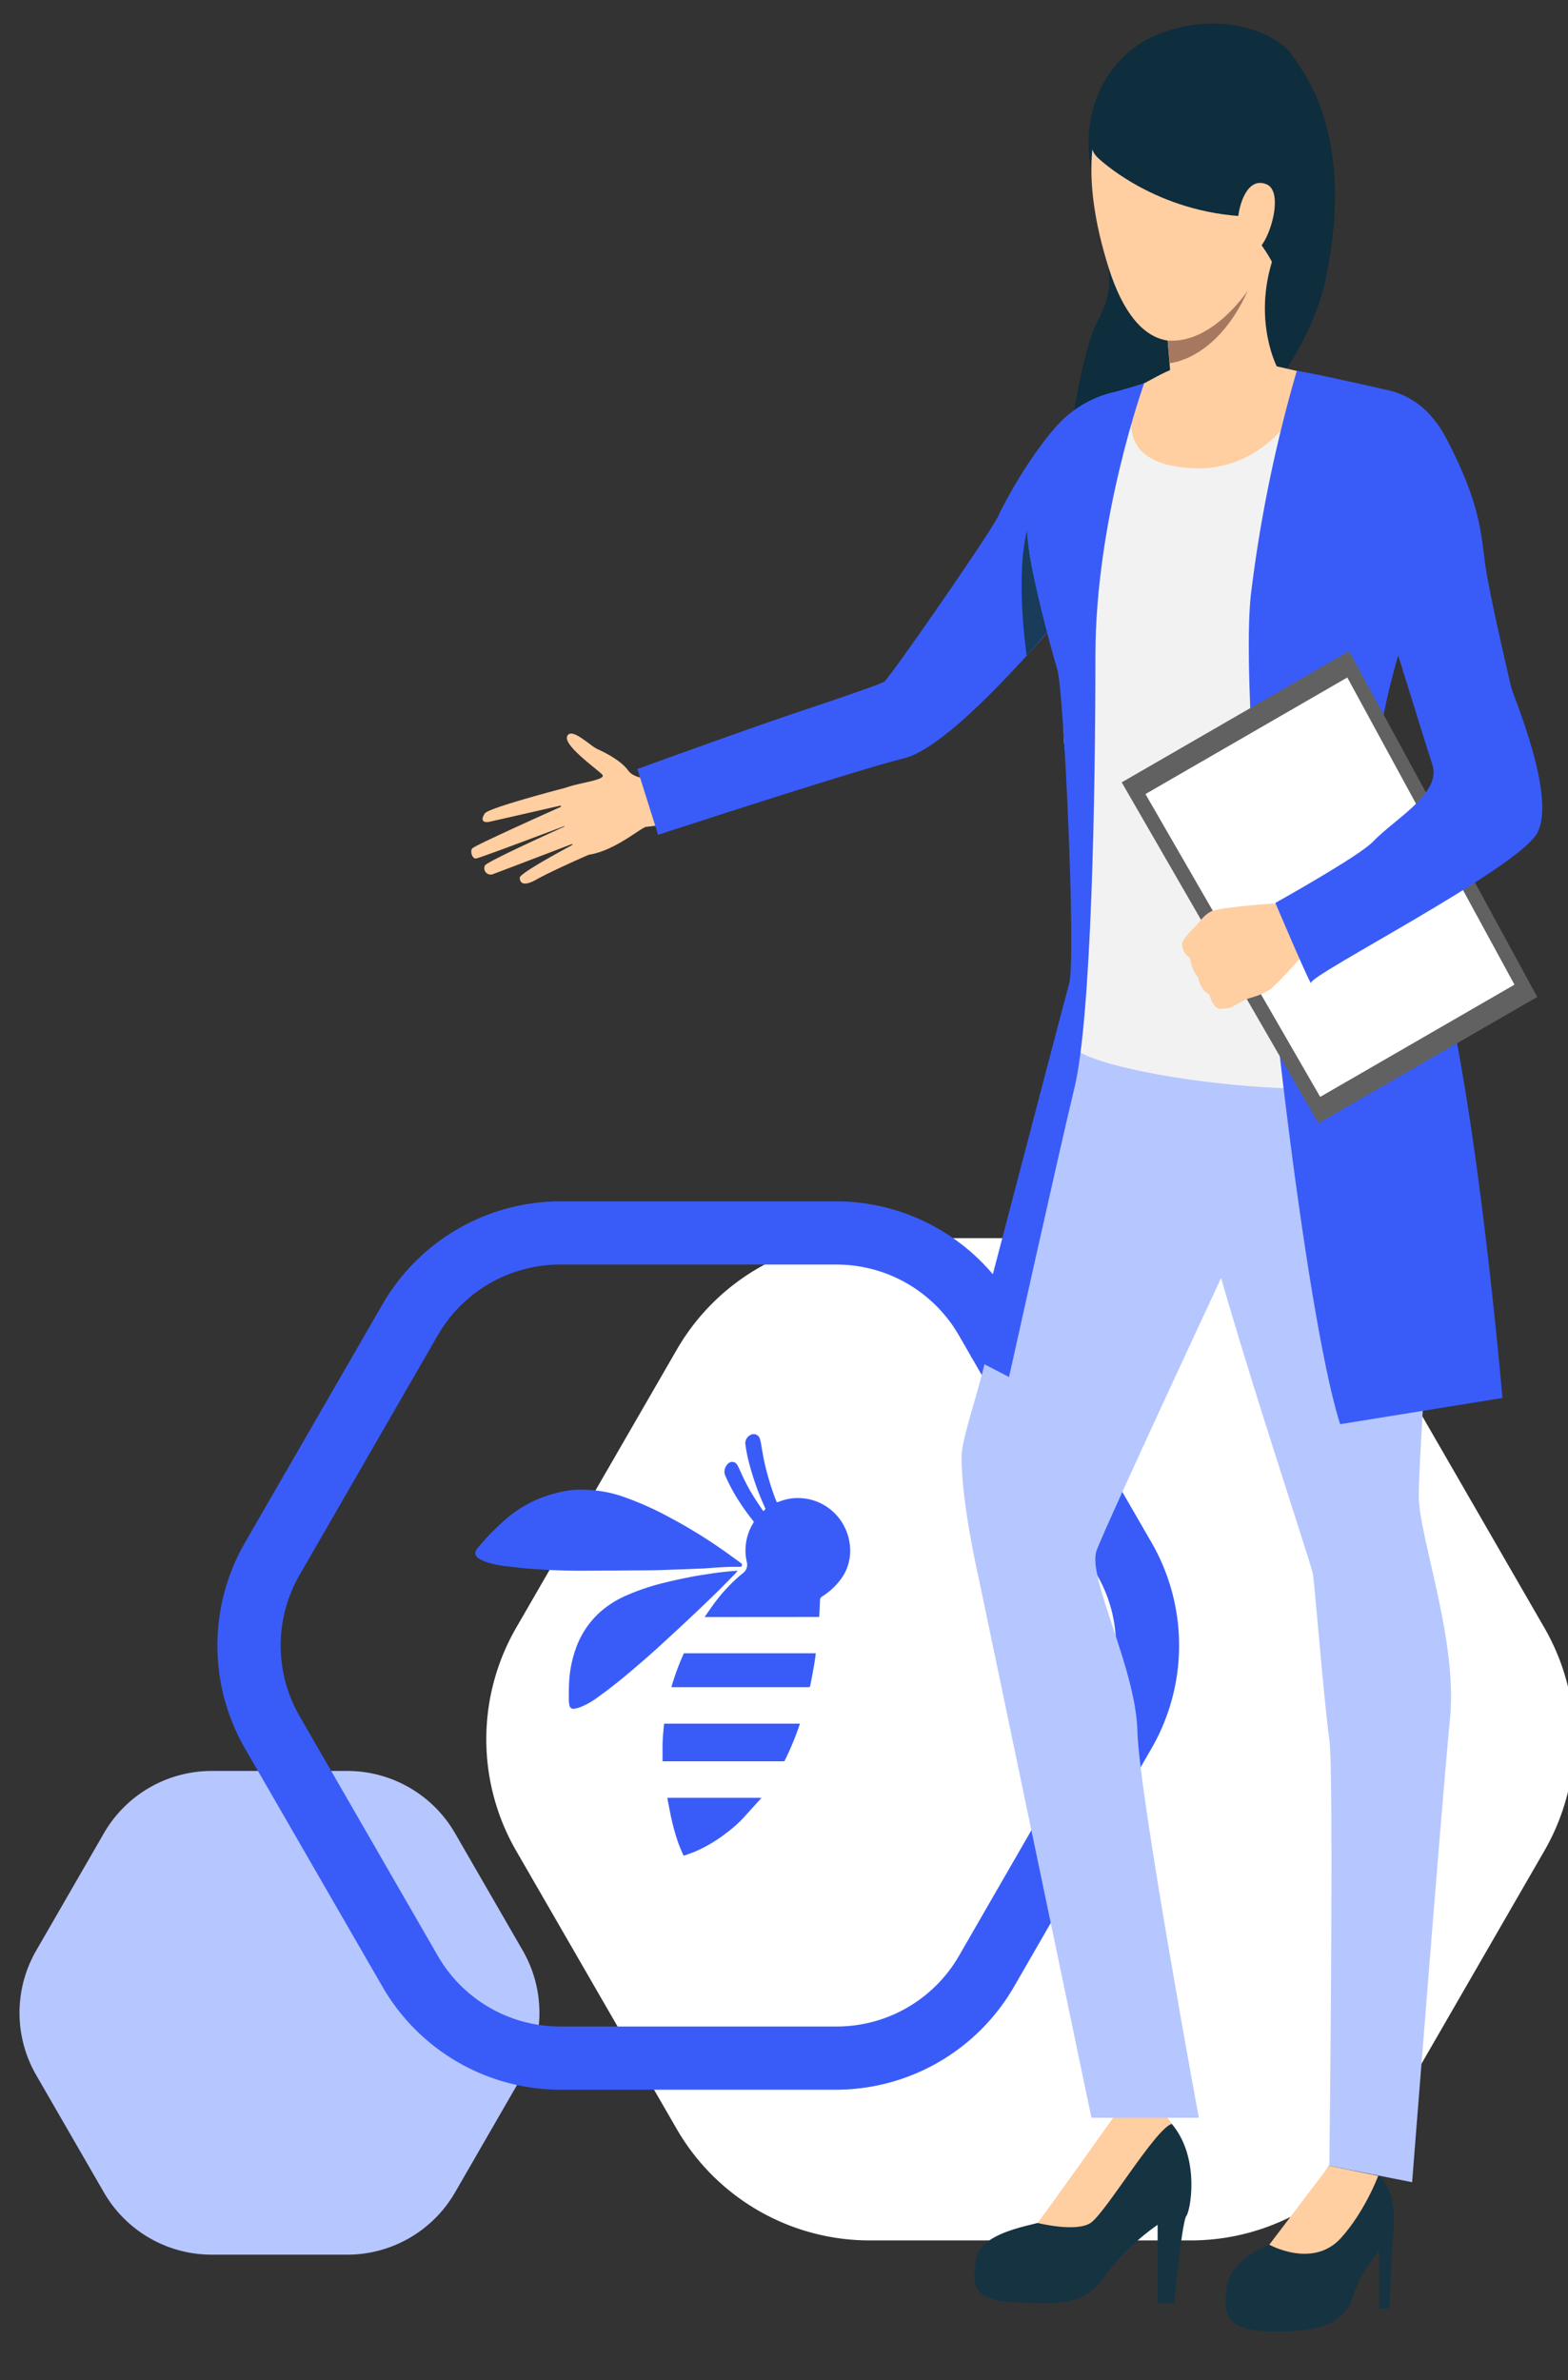 <svg id="Слой_1" data-name="Слой 1" xmlns="http://www.w3.org/2000/svg" viewBox="0 0 680.44 1032.44"><rect x="0" y="0" width="680.44" height="1032.44" fill="#333333" stroke="none"/><defs><style>.cls-1{fill:#fff;}.cls-2{fill:#b6c6ff;}.cls-3{fill:#395cf9;}.cls-4{fill:#0e2d3d;}.cls-5{fill:#163342;}.cls-6{fill:#ffcea1;}.cls-7{fill:#f2f2f2;}.cls-8{fill:#183c59;}.cls-9{fill:#616161;}.cls-10{fill:#a77860;}</style></defs><path class="cls-1" d="M516.75,537.07H377.47a96.74,96.74,0,0,0-83.79,48.38L224,706.06a96.75,96.75,0,0,0,0,96.77l69.64,120.61a96.74,96.74,0,0,0,83.79,48.38H516.75a96.77,96.77,0,0,0,83.8-48.38l69.63-120.61a96.75,96.75,0,0,0,0-96.77L600.55,585.45A96.77,96.77,0,0,0,516.75,537.07Z"/><path class="cls-2" d="M150.67,768.18H91.88a54,54,0,0,0-46.79,27L15.7,846.1a54,54,0,0,0,0,54L45.09,951a54,54,0,0,0,46.79,27h58.79a54,54,0,0,0,46.79-27l29.39-50.91a54,54,0,0,0,0-54l-29.39-50.91A54,54,0,0,0,150.67,768.18Z"/><path class="cls-3" d="M499.73,669.13,440,565.75a89.29,89.29,0,0,0-77.33-44.65H243.33A89.29,89.29,0,0,0,166,565.75L106.31,669.13a89.29,89.29,0,0,0,0,89.29L166,861.81a89.3,89.3,0,0,0,77.33,44.64H362.71A89.3,89.3,0,0,0,440,861.81l59.69-103.39A89.29,89.29,0,0,0,499.73,669.13ZM476.14,744.4l-60,104a61.25,61.25,0,0,1-53,30.63H243a61.25,61.25,0,0,1-53-30.63l-60-104a61.26,61.26,0,0,1,0-61.25l60-104a61.24,61.24,0,0,1,53-30.62H363.06a61.24,61.24,0,0,1,53,30.62l60,104A61.26,61.26,0,0,1,476.14,744.4Z"/><path class="cls-3" d="M252.27,646.18a55.41,55.41,0,0,1,19.08,3.36,136.47,136.47,0,0,1,19,8.53,223.25,223.25,0,0,1,27.24,17.08c1.22.89,2.45,1.75,3.66,2.65.35.25.75.49.73,1a.78.78,0,0,1-.81.85c-.49,0-1,0-1.49,0-1.9,0-3.81,0-5.7.12-2.46.12-4.92.33-7.38.5-.67.05-1.34.09-2,.11l-5.75.23-8.94.32c-2.6.08-5.19.18-7.79.21q-15.39.12-30.78.2c-3.27,0-6.54-.11-9.81-.21-2.2-.07-4.39-.18-6.59-.32-2.42-.15-4.84-.31-7.26-.54s-5-.52-7.52-.85a43.87,43.87,0,0,1-8.58-1.69,14.72,14.72,0,0,1-4.18-2c-1.44-1.09-1.51-2.48-.28-4a98.57,98.57,0,0,1,11.34-11.86,53.76,53.76,0,0,1,14.22-9.29,62.15,62.15,0,0,1,11.93-3.68A34.19,34.19,0,0,1,252.27,646.18Z"/><path class="cls-3" d="M305.78,701.42c1.19-1.72,2.31-3.38,3.48-5a75.36,75.36,0,0,1,9.52-10.9c1.16-1.08,2.36-2.11,3.58-3.11a4.57,4.57,0,0,0,1.72-4.9,21.76,21.76,0,0,1-.48-7,22.49,22.49,0,0,1,3.32-9.94.55.55,0,0,0,0-.77,100.07,100.07,0,0,1-8.47-12.29c-1.31-2.32-2.49-4.72-3.59-7.15a4.54,4.54,0,0,1,.74-5.1,2.6,2.6,0,0,1,3.53-.73,3.9,3.9,0,0,1,1,1.25c.57,1.08,1.08,2.19,1.56,3.31a83.82,83.82,0,0,0,7.09,12.73c.79,1.21,1.6,2.42,2.42,3.65a8.09,8.09,0,0,0,.86-.69.56.56,0,0,0,.06-.49,118.07,118.07,0,0,1-7.41-21.09,61.7,61.7,0,0,1-1.19-6.32,4,4,0,0,1,2-4.35,2.83,2.83,0,0,1,4.27,1.66,36.39,36.39,0,0,1,.77,3.93c.36,1.9.66,3.81,1.06,5.7a120.75,120.75,0,0,0,4.5,15.37c.3.84.66,1.66,1,2.48,1.15-.37,2.25-.78,3.38-1.1a21.25,21.25,0,0,1,7.73-.67,22.27,22.27,0,0,1,12.65,5.28,22.88,22.88,0,0,1,7.37,11.9,22.44,22.44,0,0,1,.62,7.16,20.05,20.05,0,0,1-4.29,11.15,29.35,29.35,0,0,1-7.75,7.07,1.93,1.93,0,0,0-1,1.75c-.08,2.38-.21,4.75-.32,7.17Z"/><path class="cls-3" d="M320,681.51c-.44.5-.87,1-1.34,1.49-2.78,2.83-5.54,5.67-8.38,8.44-3.55,3.46-7.15,6.88-10.76,10.28-3.26,3.08-6.56,6.11-9.85,9.15-2.57,2.36-5.12,4.73-7.73,7-3,2.67-6.08,5.29-9.16,7.9-4.22,3.59-8.59,7-13.09,10.21a33,33,0,0,1-7.88,4.53,13.1,13.1,0,0,1-2.6.68,1.7,1.7,0,0,1-2.07-1.31,14.84,14.84,0,0,1-.3-2.89c0-2.13,0-4.27.09-6.4a51.66,51.66,0,0,1,3.39-16.7,38.69,38.69,0,0,1,9.52-14.11,43,43,0,0,1,12-7.73,99.8,99.8,0,0,1,17-5.65c3.55-.87,7.12-1.63,10.71-2.34,2.83-.55,5.68-1,8.54-1.41q3.18-.5,6.39-.85c1.81-.2,3.63-.32,5.44-.47Z"/><path class="cls-3" d="M287.51,764c0-2.31,0-4.53,0-6.75,0-1.43.1-2.87.2-4.3.11-1.6.28-3.2.43-4.79,0-.31.13-.56.52-.49a2.29,2.29,0,0,0,.37,0h58.11c-.3.87-.56,1.69-.85,2.49a126.91,126.91,0,0,1-5.68,13.38.72.72,0,0,1-.77.46H287.51Z"/><path class="cls-3" d="M354,717.16c-.09.74-.15,1.42-.25,2.09-.23,1.49-.46,3-.73,4.47-.43,2.38-.87,4.76-1.34,7.13-.21,1-.25,1-1.33,1h-59c.22-.76.42-1.45.63-2.15a105.16,105.16,0,0,1,4.66-12.24c.1-.24.23-.38.5-.33H354Z"/><path class="cls-3" d="M289.64,779.83h40.82L329,781.46c-2,2.24-4.08,4.46-6.08,6.72a53.13,53.13,0,0,1-7.44,6.7A63.84,63.84,0,0,1,302,803c-1.47.63-3,1.14-4.49,1.69-.74.27-.88.26-1.19-.47-.8-1.85-1.6-3.69-2.25-5.59a99.38,99.38,0,0,1-3.33-12.74q-.54-2.76-1.06-5.52A3.22,3.22,0,0,1,289.64,779.83Z"/><path class="cls-4" d="M497.56,17.2s-31.79,15.55-23.93,57.86,11.34,48,2.54,64.54S457,226.65,464.92,240s97.95-58.73,110.44-119.23-7.91-87.4-15.12-97.43S525.63,3,497.56,17.2Z"/><path class="cls-5" d="M509.56,999.06h-7.21v-34s-14.13,9.42-23,22.45-21.06,11.92-39.63,11.08S422,990.3,423.64,979.77s20.51-13.86,26.61-15.52,19.94-25.51,24.39-31.32a79.39,79.39,0,0,0,9.28-15.52s3.47-14.13,20.65,0,12.19,41.3,10.25,43.79S509.56,999.06,509.56,999.06Z"/><path class="cls-6" d="M473.25,964.25c-6.37,4.16-23,0-23,0,4.71-6.1,33.67-46.84,33.67-46.84,17.6-10.25,24.55,3.86,24.55,3.86C501.3,923.46,479.63,960.09,473.25,964.25Z"/><path class="cls-6" d="M288,337.33s-11.54,2.21-15.48-3.21c-3.35-4.61-11-8.15-13.37-9.24-3.15-1.47-11.15-9.56-13-5.6s12.55,14,15.16,16.68-14.15,3.9-17.05,6.54.67,30.28,12.08,28.12,22.18-12,24.26-12a70.9,70.9,0,0,0,8.36-1.24Z"/><path class="cls-6" d="M246.72,341.36s-34.49,8.92-36.29,11.43-1.21,4.36,2,3.66,33.57-7.64,33.57-7.64-39.05,17.4-41,19.14c-1.13,1-.19,4.65,1.58,4.44s41.47-15.25,41.47-15.25-36.43,16.32-37.6,18.25a2.75,2.75,0,0,0,3.45,3.79c2.78-1,37.45-14.26,37.45-14.26s-25.77,13.55-25.8,15.77c0,1.36.65,4.54,7.19.84s22.88-10.82,22.88-10.82Z"/><path class="cls-5" d="M602.92,1001.38h-4.43V976.44a54.29,54.29,0,0,0-11.49,20c-3.6,11.92-16.5,15.45-36.18,14.9s-20-8.32-18.29-20,18.29-17.74,18.29-17.74c7.48-6.65,26-34.22,26-34.22s11.92-3.19,21.27,4.36,6.45,24.6,6.17,29S602.92,1001.38,602.92,1001.38Z"/><path class="cls-2" d="M589.34,407.21s23.45,30.48,29.81,66.65-3.76,157.55-3.48,175.42,16.91,62.36,13.58,96S612.8,946.57,612.8,946.57l-35.93-7.12s2.08-170.86,0-185-6.25-65.66-7.08-71.48S517,524.35,517,498.27,532.81,364.67,589.34,407.21Z"/><path class="cls-2" d="M471.56,419.12s-38.52,147-43.09,167.39-11.2,37.17-11.2,45.82c0,20.07,7.46,52.29,7.46,52.29l48.91,234h46.59s-26-140.35-26.66-167.8-21.87-66.57-17.71-78.21,66.92-145.91,66.92-145.91S590.31,376.45,471.56,419.12Z"/><path class="cls-6" d="M550.82,973.67l26-34.22,21.27,4.36s-5.72,15.32-16.06,26.84C569.83,984.3,550.82,973.67,550.82,973.67Z"/><path class="cls-3" d="M487.47,169.28a48.07,48.07,0,0,0-27.88,14.36c-12,12.86-23.26,33.36-26.41,40.22S386,294.27,383.7,295.69s-24.44,8.83-39.11,13.77c-22.64,7.62-68,24.12-68,24.12l9,28.54s85.35-27.93,106.73-33.2c26.14-6.43,86.31-83.63,86.31-83.63S523.47,192.71,487.47,169.28Z"/><path class="cls-7" d="M515.19,158.14s-20.58,9.72-27.72,11.14-34.86,37.43-39.72,50.58,0,32.86,10,56,.57,30.86,5.14,54,3.1,109.73,2.24,122.59,133.74,32.34,160.31,8.91c0,0-18-78-39.28-100.3-4.61-4.82-4.12-36.91-1-44.91s38.57-67.72,38.57-67.72,2.6-60.57-12.86-72.57c-13.42-10.43-50-14.15-56.6-16.44S528.62,156.14,515.19,158.14Z"/><path class="cls-6" d="M505.36,134.4s.62,5.66,1.33,13.32c.27,3,.57,6.37.84,9.8.82,10.26,1.48,21.27,1.08,26.91,0,0,21.39,21.43,45.69-25,0,0-10.22-19.15-2.52-45.21S505.36,134.4,505.36,134.4Z"/><path class="cls-8" d="M445.53,284.39s-5.15-34.22.32-55c0,0,0,17.9,9.82,43.32Z"/><path class="cls-6" d="M570.73,162.72S556,206.15,515.65,203s-19.14-36.68-19.14-36.68,10.06-5.77,12.89-6.31S554,158.89,554,158.89Z"/><path class="cls-3" d="M496.51,166.28s-21.15,58.5-21.15,118.11-1.7,156.73-9.08,187.4-28.4,125.51-28.4,125.51l-16.47-8.52S461,437.42,464,426.5s-2.28-126.22-5.12-135.87S444,238,445.85,226.07c2.37-15,16.44-37.27,39.15-56.39Z"/><path class="cls-3" d="M562.75,160.89a608.39,608.39,0,0,0-19.8,96c-6.66,53.9,20.44,304.09,38.62,360.88L652,606.39s-15.16-176.84-35.74-209-27.13-60.65-4.91-127.82S601.6,169.1,601.6,169.1,568.92,161.59,562.75,160.89Z"/><polygon class="cls-9" points="486.77 339.36 572.16 487.25 667.09 432.45 585.41 282.41 486.77 339.36"/><polygon class="cls-1" points="497.07 344.44 572.9 475.8 657.21 427.12 584.67 293.87 497.07 344.44"/><path class="cls-6" d="M529.11,437.58s3.89,0,5.59-.8c0,0,3-1.74,5.17-2.84a18.11,18.11,0,0,1,1.73-.77c1.74-.61,5.75-1.41,9.52-4S568.27,411,568.27,411l-6.32-9.6-4.63-9.83s-28.07,1.81-31.87,3.84a9.77,9.77,0,0,0-1.05.64c-3,2-4.46,4.83-5.94,6.08-.54.46-5.6,5.41-5.43,7.52a6.93,6.93,0,0,0,3.37,5.83s.72,5.71,3.54,8.37c0,0,.5,5.29,4.94,7.61C524.88,431.5,526,436.81,529.11,437.58Z"/><path class="cls-3" d="M587,169.28s25.92-7.43,40.78,21.15,14.79,40.76,16.77,54.71c1.88,13.18,10.34,49.15,11.2,52.86s20,48,11.24,63.49-98.59,61.37-98,64.79-15.54-34.63-15.54-34.63,36.31-20.24,42.26-26.47c9.66-10.12,30-21,25.86-33.59-4.92-14.75-19.7-64.52-23.13-71.81S565.12,178.57,587,169.28Z"/><path class="cls-6" d="M502.17,21.89S456,36.4,481.07,116.06s88.1-9.23,81.51-57.77S502.17,21.89,502.17,21.89Z"/><path class="cls-4" d="M476.35,68.37s22.94,22.51,61.33,25.33c0,0,14.75,17.29,15.88,24.08,0,0,34.25-58.38-7.85-93.37S460.87,54,476.35,68.37Z"/><path class="cls-6" d="M537.21,95.28c.3-5.8,3.87-19,12.49-15.3s-.53,30.56-6.24,28.91C543.46,108.89,536.51,109,537.21,95.28Z"/><path class="cls-10" d="M506.69,147.72c.27,3,.57,6.37.84,9.8,0,0,20.38-1.22,34-31.53C540.64,127.32,525.71,149.25,506.69,147.72Z"/></svg>